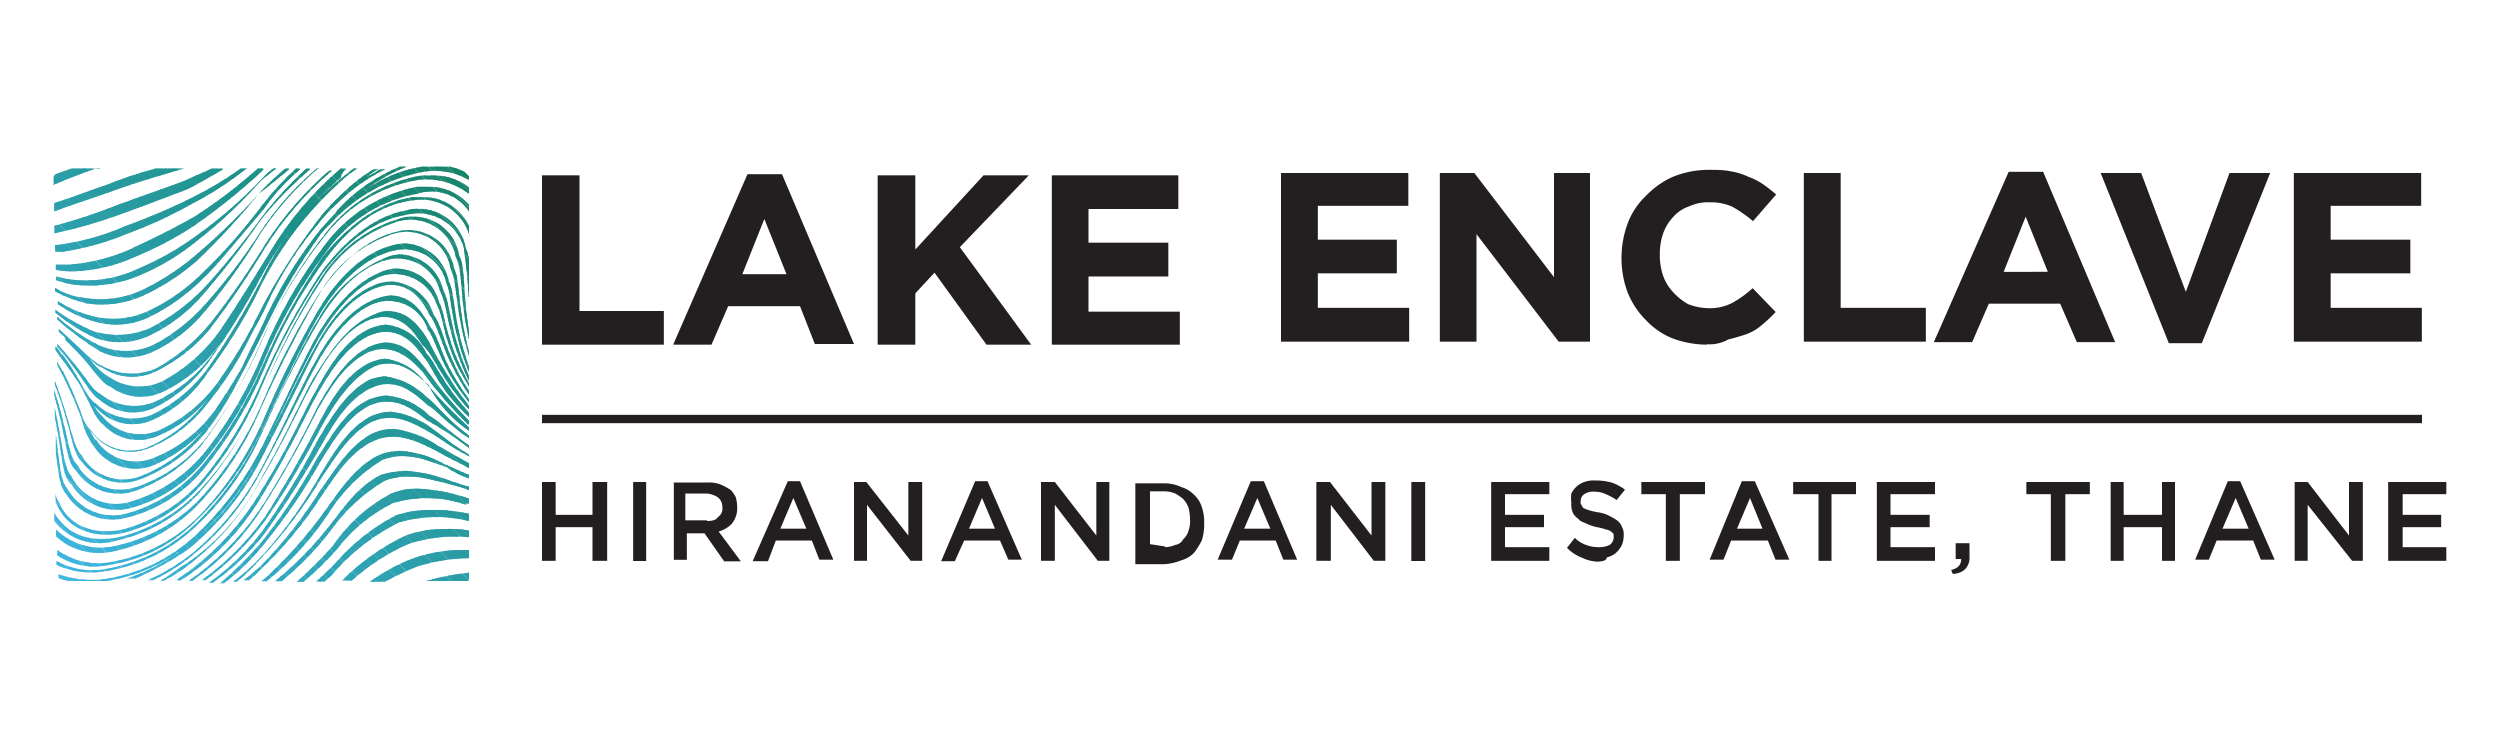 <svg id="Layer_1" data-name="Layer 1" xmlns="http://www.w3.org/2000/svg" xmlns:xlink="http://www.w3.org/1999/xlink" viewBox="0 0 150 45"><defs><style>.cls-1,.cls-151{fill:none;}.cls-2{clip-path:url(#clip-path);}.cls-3{fill:#42b8e3;}.cls-10,.cls-100,.cls-101,.cls-102,.cls-103,.cls-104,.cls-105,.cls-106,.cls-107,.cls-108,.cls-109,.cls-11,.cls-110,.cls-111,.cls-112,.cls-113,.cls-114,.cls-115,.cls-116,.cls-117,.cls-118,.cls-119,.cls-12,.cls-120,.cls-121,.cls-122,.cls-123,.cls-124,.cls-125,.cls-126,.cls-127,.cls-128,.cls-129,.cls-13,.cls-130,.cls-131,.cls-132,.cls-133,.cls-134,.cls-135,.cls-136,.cls-137,.cls-138,.cls-139,.cls-14,.cls-140,.cls-141,.cls-142,.cls-143,.cls-144,.cls-145,.cls-146,.cls-147,.cls-148,.cls-149,.cls-15,.cls-16,.cls-17,.cls-18,.cls-19,.cls-20,.cls-21,.cls-22,.cls-23,.cls-24,.cls-25,.cls-26,.cls-27,.cls-28,.cls-29,.cls-3,.cls-30,.cls-31,.cls-32,.cls-33,.cls-34,.cls-35,.cls-36,.cls-37,.cls-38,.cls-39,.cls-4,.cls-40,.cls-41,.cls-42,.cls-43,.cls-44,.cls-45,.cls-46,.cls-47,.cls-48,.cls-49,.cls-5,.cls-50,.cls-51,.cls-52,.cls-53,.cls-54,.cls-55,.cls-56,.cls-57,.cls-58,.cls-59,.cls-6,.cls-60,.cls-61,.cls-62,.cls-63,.cls-64,.cls-65,.cls-66,.cls-67,.cls-68,.cls-69,.cls-7,.cls-70,.cls-71,.cls-72,.cls-73,.cls-74,.cls-75,.cls-76,.cls-77,.cls-78,.cls-79,.cls-8,.cls-80,.cls-81,.cls-82,.cls-83,.cls-84,.cls-85,.cls-86,.cls-87,.cls-88,.cls-89,.cls-9,.cls-90,.cls-91,.cls-92,.cls-93,.cls-94,.cls-95,.cls-96,.cls-97,.cls-98,.cls-99{fill-rule:evenodd;}.cls-4{fill:#40b8e2;}.cls-5{fill:#41b7e1;}.cls-6{fill:#3fb7e1;}.cls-7{fill:#3eb6e0;}.cls-8{fill:#3db5df;}.cls-9{fill:#3db5de;}.cls-10{fill:#3cb5dd;}.cls-11{fill:#3bb3dd;}.cls-12{fill:#3bb4dc;}.cls-13{fill:#3cb4db;}.cls-14{fill:#3bb3da;}.cls-15{fill:#3bb3d9;}.cls-16{fill:#3bb2d7;}.cls-17{fill:#3cb2d6;}.cls-18{fill:#3ab1d6;}.cls-19{fill:#39b0d4;}.cls-20{fill:#39b1d3;}.cls-21{fill:#3ab0d3;}.cls-22{fill:#38b0d3;}.cls-23{fill:#37b0d3;}.cls-24{fill:#36b0d2;}.cls-25{fill:#37afd1;}.cls-26{fill:#38afd0;}.cls-27{fill:#35afd0;}.cls-28{fill:#37aecf;}.cls-29{fill:#38aece;}.cls-30{fill:#35aecd;}.cls-31{fill:#34adcd;}.cls-32{fill:#35adcb;}.cls-33{fill:#34acca;}.cls-34{fill:#35acc9;}.cls-35{fill:#36acc7;}.cls-36{fill:#34abc7;}.cls-37{fill:#35abc5;}.cls-38{fill:#34aac5;}.cls-39{fill:#32aac4;}.cls-40{fill:#33a9c3;}.cls-41{fill:#32a9c2;}.cls-42{fill:#32a9c1;}.cls-43{fill:#30a8c1;}.cls-44{fill:#31a8c0;}.cls-45{fill:#32a8bf;}.cls-46{fill:#2ea8bf;}.cls-47{fill:#30a7be;}.cls-48{fill:#31a7bd;}.cls-49{fill:#32a6bd;}.cls-50{fill:#2fa6bd;}.cls-51{fill:#30a6bb;}.cls-52{fill:#2fa5ba;}.cls-53{fill:#30a5b9;}.cls-54{fill:#2fa6b9;}.cls-55{fill:#30a5b8;}.cls-56{fill:#2ea4b8;}.cls-57{fill:#2fa4b7;}.cls-58{fill:#2fa5b6;}.cls-59{fill:#2ca4b6;}.cls-60{fill:#2ea3b5;}.cls-61{fill:#2fa3b4;}.cls-62{fill:#2da3b4;}.cls-63{fill:#2ea3b3;}.cls-64{fill:#2ea3b2;}.cls-65{fill:#2da1b2;}.cls-66{fill:#2aa2b1;}.cls-67{fill:#2ba2b0;}.cls-68{fill:#2da1ae;}.cls-69{fill:#2aa1ae;}.cls-70{fill:#2aa1ad;}.cls-71{fill:#2ca0ad;}.cls-72{fill:#2b9fab;}.cls-73{fill:#2c9faa;}.cls-74{fill:#2b9eaa;}.cls-75{fill:#2b9ea9;}.cls-76{fill:#2c9ea8;}.cls-77{fill:#2b9fa8;}.cls-78{fill:#2a9da7;}.cls-79{fill:#2b9da6;}.cls-80{fill:#2c9da5;}.cls-81{fill:#299da5;}.cls-82{fill:#2a9da4;}.cls-83{fill:#2a9ca4;}.cls-84{fill:#289ba2;}.cls-85{fill:#289ba1;}.cls-86{fill:#279aa1;}.cls-87{fill:#279aa0;}.cls-88{fill:#279b9f;}.cls-89{fill:#26999e;}.cls-90{fill:#27999d;}.cls-91{fill:#279a9c;}.cls-92{fill:#28989c;}.cls-93{fill:#25989b;}.cls-94{fill:#26989a;}.cls-95{fill:#249899;}.cls-96{fill:#249898;}.cls-97{fill:#229697;}.cls-98{fill:#239696;}.cls-99{fill:#219695;}.cls-100{fill:#229694;}.cls-101{fill:#219492;}.cls-102{fill:#209592;}.cls-103{fill:#1e9490;}.cls-104{fill:#1f9390;}.cls-105{fill:#1f938f;}.cls-106{fill:#1e928e;}.cls-107{fill:#1d938e;}.cls-108{fill:#1d928d;}.cls-109{fill:#1e928c;}.cls-110{fill:#1b928d;}.cls-111{fill:#1c918c;}.cls-112{fill:#1b918a;}.cls-113{fill:#1d918a;}.cls-114{fill:#1d9088;}.cls-115{fill:#1e9088;}.cls-116{fill:#1b9087;}.cls-117{fill:#1c8f86;}.cls-118{fill:#1c8f85;}.cls-119{fill:#1d8f86;}.cls-120{fill:#1e8e84;}.cls-121{fill:#1d8f83;}.cls-122{fill:#1c8d82;}.cls-123{fill:#1c8e81;}.cls-124{fill:#1d8e80;}.cls-125{fill:#1e8c80;}.cls-126{fill:#1b8d7f;}.cls-127{fill:#1a8d7e;}.cls-128{fill:#1c8c7e;}.cls-129{fill:#198c7c;}.cls-130{fill:#1a8b7c;}.cls-131{fill:#1b8a7a;}.cls-132{fill:#1b8a79;}.cls-133{fill:#198979;}.cls-134{fill:#198978;}.cls-135{fill:#1a8977;}.cls-136{fill:#1a8976;}.cls-137{fill:#1b8975;}.cls-138{fill:#188875;}.cls-139{fill:#198874;}.cls-140{fill:#1a8773;}.cls-141{fill:#188672;}.cls-142{fill:#178771;}.cls-143{fill:#198570;}.cls-144{fill:#198670;}.cls-145{fill:#19866f;}.cls-146{fill:#17856e;}.cls-147{fill:#18856d;}.cls-148{fill:#18846c;}.cls-149{fill:#16836b;}.cls-150{fill:#231f20;}.cls-151{stroke:#231f20;stroke-miterlimit:10;stroke-width:0.5px;}</style><clipPath id="clip-path"><path class="cls-1" d="M28.14,34.86v-.5a15,15,0,0,0-2.57.5Zm0-1.35V33H28a9.08,9.08,0,0,0-3.18.49h0A11.62,11.62,0,0,0,22.2,34.9h.9A17.87,17.87,0,0,1,25,34h0a10.67,10.67,0,0,1,3.17-.51Zm0-1.28v-.4a6.5,6.5,0,0,0-1.39-.09h0a6.65,6.65,0,0,0-2.42.4,13.53,13.53,0,0,0-3.8,2.69h.58a12.88,12.88,0,0,1,3.4-2.2h0A9.1,9.1,0,0,1,28.14,32.23Zm0-1v-.4a9.52,9.52,0,0,0-2.38-.23h0a6.26,6.26,0,0,0-2,.32,12.3,12.3,0,0,0-3.67,2.91h0c-.22.22-.64.64-1.12,1.06h.49a3.8,3.8,0,0,0,.78-.77h0a12.73,12.73,0,0,1,3.68-2.77h0a7.92,7.92,0,0,1,4.2-.09Zm0-1V29.9c-.18,0-.23-.09-.32-.09h0a10.89,10.89,0,0,0-2.77-.49h0a3.88,3.88,0,0,0-1.61.31A9.63,9.63,0,0,0,20,32.72h0a25.14,25.14,0,0,1-2.19,2.19h.4A19,19,0,0,0,20.18,33h0a9.55,9.55,0,0,1,3.4-2.82h0A7.14,7.14,0,0,1,28,30.3h0c-.1-.09,0-.09.18-.09Zm0-.8v-.23c-.41-.09-.64-.22-1-.3h0a9.17,9.17,0,0,0-2.77-.65h0a5.71,5.71,0,0,0-1.48.23c-1.52.71-2.57,2.42-3.21,3.18h0a20.11,20.11,0,0,1-3.18,3.21h.4a18.29,18.29,0,0,0,2.91-3h0a10.75,10.75,0,0,1,3.22-3h0c1.52-.64,3.09,0,4.11.22h0a8.17,8.17,0,0,1,1,.32Zm0-.71v-.23c-.64-.23-1.08-.5-1.48-.64h0A6.16,6.16,0,0,0,24,27.05h0a3.82,3.82,0,0,0-1.21.23c-1.53.71-2.58,2.42-3.18,3.22h0a26.71,26.71,0,0,1-3.8,4.29h0a.08.08,0,0,0-.09.08H16a18,18,0,0,0,3.71-4.07h0a9.86,9.86,0,0,1,3.18-3.18h0c1.48-.64,2.91.09,3.89.4h0a5.35,5.35,0,0,0,1.35.68Zm0-.68V27.8c-.9-.49-1.39-.81-1.89-1.07h0a6.06,6.06,0,0,0-2.68-1h0a3.34,3.34,0,0,0-1.12.23c-1.52.71-2.5,2.5-3.18,3.39h0A27.17,27.17,0,0,1,15.61,34h0c-.31.23-.65.59-1,.81h.32a4.41,4.41,0,0,0,.64-.58h0a23.63,23.63,0,0,0,3.78-4.57h0c.59-.81,1.53-2.51,3.09-3.22h0c1.48-.64,2.82.18,3.71.59h0c.59.35,1.08.58,2,1.06Zm0-.64v-.13C27,26.6,26.52,26.13,26,25.77h0a5,5,0,0,0-2.58-1.07h0a3.53,3.53,0,0,0-1.07.23c-1.52.71-2.51,2.57-3.08,3.48h0a27.1,27.1,0,0,1-3.49,4.88h0a12.47,12.47,0,0,1-1.79,1.61h.23a11.28,11.28,0,0,0,1.44-1.41h0a28.14,28.14,0,0,0,3.66-4.88h0c.59-.8,1.53-2.57,3-3.31h0c1.48-.64,2.69.22,3.58.71h0c.58.32,1.12.81,2.29,1.39Zm0-.49v-.18c-1.29-.9-1.8-1.48-2.38-1.79h0a4.24,4.24,0,0,0-2.57-1.21h0a3.58,3.58,0,0,0-1,.22c-1.53.65-2.51,2.58-3.18,3.58h0a34.28,34.28,0,0,1-3.4,5.1h0A23.54,23.54,0,0,1,13.21,35h.22a13.25,13.25,0,0,0,2.2-2.1h0a34.2,34.2,0,0,0,3.58-5.19h0c.58-.89,1.52-2.69,3-3.4h0c1.47-.64,2.68.31,3.39.89h0a21.71,21.71,0,0,1,2.58,1.71Zm0-.59v-.18c-1.48-1.12-1.93-1.88-2.51-2.28h0a4.44,4.44,0,0,0-2.5-1.28h0a3.42,3.42,0,0,0-.9.18c-1.52.71-2.58,2.68-3.17,3.66h0a44,44,0,0,1-3.33,5.46h0a14.75,14.75,0,0,1-3.18,3.08h.23a15.16,15.16,0,0,0,3-2.82h0a59.82,59.82,0,0,0,3.49-5.41h0c.58-1,1.52-2.81,3.08-3.49h0c1.48-.64,2.58.41,3.32,1.07h0c.54.28,1,1,2.57,2.06Zm0-.49v-.18A29.84,29.84,0,0,1,25.57,23h0a3.77,3.77,0,0,0-2.42-1.48h0a2.8,2.8,0,0,0-.81.18c-1.61.64-2.68,2.68-3.21,3.71h0c-1,1.92-2.06,3.78-3.22,5.59h0a16.56,16.56,0,0,1-3.8,3.81h.22a17.11,17.11,0,0,0,3.58-3.58h0a57.21,57.21,0,0,0,3.4-5.68h0c.58-1,1.61-2.82,3.17-3.58h0c1.53-.58,2.58.58,3.22,1.11h0a7.33,7.33,0,0,0,2.46,2.78Zm0-.4v-.18a27.23,27.23,0,0,1-2.57-3.09h0c-.49-.58-1.21-1.61-2.42-1.61h0a2.8,2.8,0,0,0-.81.18c-1.61.64-2.77,2.77-3.3,3.71h0a60.54,60.54,0,0,1-3.22,5.79h0a16.91,16.91,0,0,1-4.5,4.62h.21a15.17,15.17,0,0,0,4.2-4.36h0A63.63,63.63,0,0,0,19,24.68h0c.58-1,1.61-2.91,3.17-3.58h0c1.53-.58,2.58.58,3.18,1.21h0a27.37,27.37,0,0,0,2.74,3.18Zm0-.49v-.18c-1.71-1.88-1.93-2.91-2.57-3.58h0a3,3,0,0,0-2.42-1.7h0a2.87,2.87,0,0,0-.81.18c-1.7.64-2.82,2.77-3.39,3.8h0c-.65,1.07-1.53,3.22-3.22,5.9h0a16.84,16.84,0,0,1-4.5,5h0a4.24,4.24,0,0,0-.65.46h.23c.09,0,.09-.09.18-.09h0a15.44,15.44,0,0,0,4.74-5h0c1.7-2.78,2.68-5,3.31-6.09h0c.58-1,1.7-3,3.31-3.58h0c1.61-.58,2.57.65,3.09,1.39h0c.58.64.8,1.79,2.69,3.58Zm0-.41v-.18a21.51,21.51,0,0,1-2.42-3.89h0c-.41-.64-1.12-1.79-2.42-1.79h0a1.57,1.57,0,0,0-.8.18c-1.79.65-3,2.78-3.67,3.81h0c-.64,1.07-1.52,3.21-3.18,6.08h0a13.64,13.64,0,0,1-4.5,5.1h0c-.41.22-.9.65-1.53,1h.23a11.19,11.19,0,0,0,1.07-.65h0A15.52,15.52,0,0,0,15.53,29h0c1.7-2.82,2.69-5.18,3.31-6.17h0c.58-1.07,1.79-3.09,3.4-3.67h0c1.7-.58,2.57.72,3.09,1.52h0c.76.65.89,1.75,2.78,3.86Zm0-.4v-.18c-1.71-2.28-1.71-3.58-2.29-4.29h0c-.4-.72-1.07-1.93-2.41-1.93h0a2.8,2.8,0,0,0-.81.18c-1.79.58-3.18,2.77-3.71,3.8h0C18.28,22.76,17.31,25,15.74,28h0a16.89,16.89,0,0,1-4.3,5.28h0a12.56,12.56,0,0,1-2.57,1.53h.32a11.06,11.06,0,0,0,2-1.21h0a16.26,16.26,0,0,0,4.5-5.38h0c1.61-3,2.69-5.27,3.32-6.39h0c.58-1.07,1.87-3.09,3.57-3.67h0a2.49,2.49,0,0,1,3.09,1.61h0c.58.76.64,2.06,2.47,4.38Zm0-.49v-.18c-1.53-2.37-1.53-3.84-2.12-4.56h0a2.81,2.81,0,0,0-2.42-2h0a2.69,2.69,0,0,0-.8.09c-1.93.58-3.31,2.77-3.86,3.8h0c-.64,1.08-1.7,3.31-3.22,6.31h0a15.23,15.23,0,0,1-4.2,5.41h0a11.6,11.6,0,0,1-3.9,2.2h.5a18.75,18.75,0,0,0,3.22-1.79h0a17.05,17.05,0,0,0,4.39-5.51h0C17.34,24.29,18.41,22,19,20.9h0c.58-1.08,1.88-3.09,3.71-3.68h0c1.79-.57,2.69.9,3.09,1.71h0c.65.85.65,2.23,2.33,4.74Zm0-.5V23c-1.48-2.69-1.39-4.12-1.8-4.88h0a2.67,2.67,0,0,0-2.41-2h0a2,2,0,0,0-.72.08c-2,.59-3.49,2.78-4.11,3.81h0c-.64,1.07-1.7,3.4-3.22,6.49h0a19.63,19.63,0,0,1-4.11,5.59h0a10.21,10.21,0,0,1-5.69,2.68h0a6.21,6.21,0,0,1-2.57-.31h0v.22a1.88,1.88,0,0,0,.81.18h2.1a10.71,10.71,0,0,0,5.19-2.41h0a17.31,17.31,0,0,0,4.29-5.68h0c1.5-3.19,2.66-5.51,3.29-6.59h0c.64-1.08,2-3.08,3.86-3.67h0a2.69,2.69,0,0,1,3.17,1.79h0c.45.76.3,2.32,1.92,4.89Zm0-.39v-.18c-1.21-2.78-1.08-4.3-1.53-5.11h0a2.78,2.78,0,0,0-2.5-2.19h0a2.19,2.19,0,0,0-.72.09,8.17,8.17,0,0,0-4.29,3.8h0c-.72,1.08-1.79,3.41-3.31,6.49h0a19.05,19.05,0,0,1-4,5.73h0a10.4,10.4,0,0,1-5.5,2.77h0a4.37,4.37,0,0,1-2.9-.49h0v.23a4.85,4.85,0,0,0,2.81.4h0a10,10,0,0,0,5.41-2.58h0a16.8,16.8,0,0,0,4.12-5.79h0a73.44,73.44,0,0,1,3.41-6.67h0c.64-1.07,2.09-3.17,4.11-3.67h0a2.64,2.64,0,0,1,3.17,1.93h0c.5.9.32,2.42,1.71,5.33Zm0-.55V22c-1-2.78-.81-4.39-1.21-5.11h0a2.78,2.78,0,0,0-2.57-2.28h0a2.16,2.16,0,0,0-.72.09c-2.19.49-3.8,2.68-4.47,3.8h0a57.39,57.39,0,0,0-3.34,6.65h0A20.17,20.17,0,0,1,12,30.91h0a9.86,9.86,0,0,1-5.37,2.82h0A4.19,4.19,0,0,1,3.44,33h0v.32a4,4,0,0,0,3.08.58h0a9.3,9.3,0,0,0,5.28-2.69h0a18.83,18.83,0,0,0,4.08-5.79h0c1.52-3.21,2.68-5.59,3.39-6.71h0c.65-1.07,2.2-3.17,4.3-3.66h0A2.6,2.6,0,0,1,26.79,17h0c.35.76.18,2.41,1.34,5.32Zm0-.8v-.31c-.72-2.69-.5-4.21-.9-5h0a2.75,2.75,0,0,0-2.68-2.28h0a1.74,1.74,0,0,0-.72.09c-2.28.49-4,2.68-4.69,3.71h0a45.63,45.63,0,0,0-3.41,6.57h0A20.88,20.88,0,0,1,12,29.94h0a10,10,0,0,1-5.15,2.83h0a3.78,3.78,0,0,1-3.48-1h0v.42a3.83,3.83,0,0,0,3.39.9h0a9.88,9.88,0,0,0,5-2.69h0a19.24,19.24,0,0,0,3.93-6h0q1.57-3.48,3.49-6.8h0A7.89,7.89,0,0,1,23.69,14h0A2.69,2.69,0,0,1,27,15.92l0,.1h0c.49.94.26,2.58,1.16,5.41Zm0-1.07v-.49c-.41-2.38-.18-3.72-.59-4.51h0A2.76,2.76,0,0,0,24.78,13h0a1.72,1.72,0,0,0-.71.09,8.42,8.42,0,0,0-4.88,3.71h0a42.44,42.44,0,0,0-3.46,6.74h0a19.37,19.37,0,0,1-3.67,5.79h0a9.88,9.88,0,0,1-5,2.92h0c-2.28.41-3.31-.64-3.8-1.47h0v.49A3.42,3.42,0,0,0,7,32.43H7a9.47,9.47,0,0,0,4.88-2.78h0a21.22,21.22,0,0,0,3.8-6h0a41.49,41.49,0,0,1,3.59-6.8h0a8.38,8.38,0,0,1,4.69-3.59h0a2.78,2.78,0,0,1,3.36,2s0,.06,0,.08h0c.49.9.22,2.38.81,5Zm0-2.51V15.44c-.09-.18-.09-.4-.18-.49h0a2.86,2.86,0,0,0-2.91-2.42h0a1.71,1.71,0,0,0-.64.09c-2.41.4-4.29,2.57-5.1,3.67h0a42.7,42.7,0,0,0-3.58,6.58h0a23.56,23.56,0,0,1-3.58,5.9h0a9.61,9.61,0,0,1-4.78,3h0C5,32.26,3.87,31,3.56,30.16h0a.86.86,0,0,1-.22-.65h0v.65c.09.09.09.22.17.31h0C3.92,31.27,5,32.4,7.32,32h0A9.36,9.36,0,0,0,12,29.17h0a21.88,21.88,0,0,0,3.71-6h0a39.49,39.49,0,0,1,3.67-6.8h0c.81-1.07,2.5-3.08,5-3.48h0a2.84,2.84,0,0,1,3.46,2c0,.06,0,.11,0,.16h0a21.64,21.64,0,0,1,.27,2.77Zm0-3.71v-.55a3,3,0,0,0-2.76-1.73h-.64c-2.58.4-4.51,2.51-5.38,3.58h0A42.13,42.13,0,0,0,15.73,22h0a25.07,25.07,0,0,1-3.49,5.79h0a9.16,9.16,0,0,1-4.55,3h0A3.15,3.15,0,0,1,4,29.26H4c-.41-.49-.41-1.47-.65-3.18h0v1.08c.18,1.28.22,2,.58,2.42h0a3.28,3.28,0,0,0,3.71,1.47h0a8.71,8.71,0,0,0,4.51-2.82h0a25.06,25.06,0,0,0,3.66-6h0a30.28,30.28,0,0,1,3.81-6.8h0c.8-1.08,2.57-3.09,5.1-3.4h0a3,3,0,0,1,3.45,2.1Zm0-1.48v-.35a3.16,3.16,0,0,0-2.51-1.07H25a9.07,9.07,0,0,0-5.51,3.49h0a29.37,29.37,0,0,0-3.75,6.58h0a24.35,24.35,0,0,1-3.4,5.79h0a9.12,9.12,0,0,1-4.39,3h0a3,3,0,0,1-3.66-1.47h0c-.5-.59-.5-1.79-1-4.12h0V25c.49,2.41.4,3.57,1,4.06h0a3.19,3.19,0,0,0,3.66,1.39h0a8.61,8.61,0,0,0,4.3-2.81h0a23.8,23.8,0,0,0,3.58-6h0a30.06,30.06,0,0,1,3.86-6.71h0a8.49,8.49,0,0,1,5.37-3.31h0a2.72,2.72,0,0,1,3.09,1.07Zm0-1.07v-.32a3.47,3.47,0,0,0-2.29-.71h-.58a9.3,9.3,0,0,0-5.68,3.4h0a27.83,27.83,0,0,0-3.86,6.49h0a29.39,29.39,0,0,1-3.31,5.79h0a9,9,0,0,1-4.2,3h0A3,3,0,0,1,4.63,27.9h0c-.58-.59-.49-1.8-1.38-4.51h0v.32c.8,2.77.71,4,1.29,4.5h0A3.08,3.08,0,0,0,8,29.49H8a9.2,9.2,0,0,0,4.12-2.82h0a30.57,30.57,0,0,0,3.48-6h0a28.12,28.12,0,0,1,4-6.66h0a8.91,8.91,0,0,1,5.51-3.22h0a4.2,4.2,0,0,1,3,.82Zm0-.81v-.31A4.05,4.05,0,0,0,27,10H25.31a7.92,7.92,0,0,0-3.48,1.47h0A10.25,10.25,0,0,1,24.4,10H24a10.32,10.32,0,0,0-3.72,2.57h0c-.21.32-.64.72-1.06,1.21h0a26.28,26.28,0,0,0-3.5,5.79h0c-.49,1-.89,1.79-1.21,2.5h0c-.64,1.12-1.2,1.93-1.52,2.42h0a8.34,8.34,0,0,1-3.8,3h0a2.81,2.81,0,0,1-3.4-1.07h0c-.18-.09-.23-.32-.4-.58h0l.17.17h0a2.88,2.88,0,0,0,3.32.9h0a8.34,8.34,0,0,0,3.66-2.82h0a20.38,20.38,0,0,0,2.55-4.06h0a24,24,0,0,0,1.21-2.37h0A21.42,21.42,0,0,1,19,13.54h0a9.83,9.83,0,0,1,1.28-1.38h0a10.48,10.48,0,0,1,2.83-2h-.32a3.32,3.32,0,0,1-.71.4h0a2,2,0,0,1,.64-.4h-.31a9.6,9.6,0,0,0-1.79,1.38h0a12.62,12.62,0,0,0-1.79,2h0a37.72,37.72,0,0,0-3,4.7h0c-.23.5-.49.9-.65,1.29h0a30.47,30.47,0,0,1-2.1,3.4h0a8.91,8.91,0,0,1-3.58,2.91h0A2.92,2.92,0,0,1,6.15,25h0a2.45,2.45,0,0,1-.5-.65h0l.23.23h0a2.92,2.92,0,0,0,3.22.64h0a7.73,7.73,0,0,0,3.3-2.77h0A31.27,31.27,0,0,0,15.72,17h0a21,21,0,0,1,4.6-6h0a6.35,6.35,0,0,1,1.12-.89h-.22c-.4.3-.72.57-1,.8h0a17.2,17.2,0,0,0-4.5,5.79h0a44.76,44.76,0,0,1-3.22,5.36h0a8.85,8.85,0,0,1-3.39,2.83h0a3.12,3.12,0,0,1-3.32-.64h0c-.4-.23-.58-.65-1.07-1.48h0a14.16,14.16,0,0,0-1-1.52h0v.09a2.27,2.27,0,0,0-.39-.58h0V21c.64.89,1.11,1.52,1.47,2.1h0c.71,1.28.89,2,1.39,2.37h0a2.87,2.87,0,0,0,3.21.71h0a7.64,7.64,0,0,0,3.32-2.57h0c-.09.09-.18.18-.18.23h0a8.8,8.8,0,0,1-3.67,3h0a2.89,2.89,0,0,1-3.4-1h0a2.14,2.14,0,0,1-.58-1h0a24.51,24.51,0,0,0-1.12-2.58h0v.18c.09.09.09.18.18.32H4c-.18-.32-.32-.65-.58-1.08h0v.18a27.46,27.46,0,0,1,1.47,3.22h0a4.32,4.32,0,0,0,.81,1.79h0A3,3,0,0,0,9,28H9a9,9,0,0,0,3.22-2.19h0a9.22,9.22,0,0,1-3.81,2.77h0A2.84,2.84,0,0,1,4.9,27.32h0c-.58-.58-.58-1.79-1.61-4.47h0v.22c1.08,2.82,1,4.07,1.61,4.61h0A3,3,0,0,0,8.31,28.8h0a9.62,9.62,0,0,0,4-2.82h0a19.82,19.82,0,0,0,2-3.18h0c.49-.89,1.11-2.1,1.79-3.49h0a34,34,0,0,1,3.09-5.19h0a3.5,3.5,0,0,1,.58-.64h0a10,10,0,0,1,5.68-3.18h0a4.09,4.09,0,0,1,2.69.5Zm-7.39-.64h-.31a20.21,20.21,0,0,0-4.29,5.1h0c-1.71,2.77-2.69,4.29-3.22,5h0a10.32,10.32,0,0,1-3.22,2.69h0a3.22,3.22,0,0,1-3.21-.31h0a3.33,3.33,0,0,1-1.12-1.08h0a2.32,2.32,0,0,0,.81.58h0a3.2,3.2,0,0,0,3.18.18h0a9.8,9.8,0,0,0,3.14-2.43h0a51.86,51.86,0,0,0,3.41-5h0a20.35,20.35,0,0,1,4-4.6h-.18a21.19,21.19,0,0,0-3.8,4.38h0a47.9,47.9,0,0,1-3.32,4.78h0a11.51,11.51,0,0,1-3.21,2.69h0a3.65,3.65,0,0,1-3.31-.15h0c-.59-.23-1-.81-2.57-2.2h0v.18c.18.18.31.22.4.4h0v.09c1.79,1.7,2,2.51,2.68,2.78h0a3.07,3.07,0,0,0,3.18.31h0A8.93,8.93,0,0,0,13,20.9h0c.11-.13.22-.27.32-.41h0c-.23.41-.5.65-.65.9h0A9,9,0,0,1,9.3,24.11h0A3.27,3.27,0,0,1,6,23.63H6c-.64-.32-.8-1.12-2.57-3h0v.18C5.2,22.82,5.34,23.63,6,24H6a3.05,3.05,0,0,0,3.22.49h0a8.8,8.8,0,0,0,3.22-2.68h0a45.38,45.38,0,0,0,3.31-5.37h0a21.18,21.18,0,0,1,4.7-5.79h0a.7.7,0,0,1,.31-.49Zm-1.6,0H19a18,18,0,0,0-3.22,3.58h0a36,36,0,0,1-3.4,4.5h0a10.91,10.91,0,0,1-3.18,2.51h0a4,4,0,0,1-3.31,0h0A11.52,11.52,0,0,1,3.43,19h0v.17A19,19,0,0,0,6,21.08H6a3.71,3.71,0,0,0,3.22,0h0a9,9,0,0,0,3.08-2.41h0a37.23,37.23,0,0,0,3.4-4.78h0a19.62,19.62,0,0,1,3.41-3.81Zm-.59,0h-.18A23.41,23.41,0,0,0,15.73,13h0a48.88,48.88,0,0,1-3.49,4.29h0A12.44,12.44,0,0,1,9,19.69H9a4.89,4.89,0,0,1-3.41.18h0a11.07,11.07,0,0,1-2.27-1.29h0v.18a10.5,10.5,0,0,0,2.41,1.52h0a4.28,4.28,0,0,0,3.31-.18h0a9.82,9.82,0,0,0,3.09-2.37h0a51.67,51.67,0,0,0,3.49-4.5h0a22,22,0,0,1,3-3.08Zm-.58,0h-.22a17.34,17.34,0,0,0-2,2.17h0a32.7,32.7,0,0,1-3.58,4.07h0a11.51,11.51,0,0,1-3.21,2.28h0a5,5,0,0,1-3.5.32h0a6.74,6.74,0,0,1-2-.88h0v.17A6.65,6.65,0,0,0,5.72,19.3h0A4.52,4.52,0,0,0,9,19H9a12,12,0,0,0,3.18-2.29h0c.64-.58,1.7-1.87,3.67-4.2h0A11.63,11.63,0,0,1,18,10.17Zm-.64,0h-.22a17.62,17.62,0,0,0-1.39,1.29h0A38.21,38.21,0,0,1,12,15.09h0a15.33,15.33,0,0,1-3.37,2.27h0a6,6,0,0,1-3.66.5H5a3.8,3.8,0,0,1-1.7-.59h0v.22a8.31,8.31,0,0,0,1.93.72h0a6,6,0,0,0,3.39-.49h0a13.42,13.42,0,0,0,3.22-2.1h0a43.83,43.83,0,0,0,3.69-4h0c.64-.48,1.25-1,1.83-1.47Zm-.72,0H16.4a4,4,0,0,0-.65.58h0a27,27,0,0,1-3.89,3.4h0a17.29,17.29,0,0,1-3.49,2h0a7.31,7.31,0,0,1-3.71.72h0a5.14,5.14,0,0,1-1.29-.23h0v.23a5,5,0,0,0,1.52.31h0a7.6,7.6,0,0,0,3.58-.64h0a13.85,13.85,0,0,0,3.31-2h0a28.05,28.05,0,0,0,3.89-3.66h0c.27-.19.59-.5.94-.72Zm-.85,0h-.3A29.87,29.87,0,0,1,11.67,13h0c-.71.4-2,1.11-3.71,1.88H8a11.2,11.2,0,0,1-3.89,1H3.35v.31a4.93,4.93,0,0,0,1.08.09h0a9.58,9.58,0,0,0,3.71-.89h0a20.61,20.61,0,0,0,3.48-1.83h0a38.3,38.3,0,0,0,4.11-3.3h0c0-.08,0-.08.09-.08Zm-.94,0h-.39a20.66,20.66,0,0,1-3,1.79h0c-.8.4-2.09,1-4,1.7h0A14.33,14.33,0,0,1,3.4,14.7H3.31v.4H3.8A16.52,16.52,0,0,0,7.69,14h0a25.41,25.41,0,0,0,3.71-1.71h0a19.93,19.93,0,0,0,3.45-2.23Zm-1.47,0h-.65c-.64.31-1.25.53-1.56.71h0c-.81.32-2.29.81-4.21,1.52h0a31.51,31.51,0,0,1-3.67,1.21h0V14A29.7,29.7,0,0,0,7.11,12.9h0c1.79-.64,3.22-1.21,4.07-1.52h0c.49-.22,1.2-.65,2.19-1.21Zm-2.33,0H9.35a24.44,24.44,0,0,0-3,1h0c-1.21.4-2.19.81-3.09,1.07h0v.5c.81-.32,1.88-.65,3.22-1.12h0c1.93-.72,3.49-1.12,4.3-1.38h0a.59.59,0,0,1,.27-.05Zm-5,0H4.29c-.4.17-.72.22-1.07.4h0v.58c.84-.37,1.7-.69,2.57-1H6Z"/></clipPath></defs><g class="cls-2"><polyline class="cls-3" points="-8.78 22.64 -8.78 22.55 15.79 47.11 15.79 47.2"/></g><g class="cls-2"><polyline class="cls-3" points="-8.78 22.64 -8.69 22.46 15.88 47.02 15.79 47.2"/></g><g class="cls-2"><polyline class="cls-4" points="-8.69 22.55 -8.51 22.37 15.97 46.89 15.88 47.02"/></g><g class="cls-2"><polyline class="cls-5" points="-8.6 22.37 -8.42 22.33 16.15 46.89 15.97 46.93"/></g><g class="cls-2"><polyline class="cls-6" points="-8.51 22.33 -8.37 22.24 16.19 46.72 16.06 46.89"/></g><g class="cls-2"><polyline class="cls-6" points="-8.42 22.24 -8.29 22.06 16.28 46.63 16.15 46.8"/></g><g class="cls-2"><polyline class="cls-7" points="-8.29 22.15 -8.2 21.97 16.37 46.53 16.28 46.72"/></g><g class="cls-2"><polyline class="cls-7" points="-8.2 22.06 -8.11 21.93 16.46 46.49 16.37 46.63"/></g><g class="cls-2"><polyline class="cls-8" points="-8.11 21.93 -7.93 21.84 16.64 46.31 16.46 46.49"/></g><g class="cls-2"><polyline class="cls-8" points="-8.02 21.84 -7.88 21.66 16.68 46.31 16.55 46.4"/></g><g class="cls-2"><polyline class="cls-9" points="-7.93 21.75 -7.79 21.57 16.77 46.13 16.64 46.31"/></g><g class="cls-2"><polyline class="cls-9" points="-7.79 21.66 -7.7 21.48 16.86 46.04 16.77 46.22"/></g><g class="cls-2"><polyline class="cls-10" points="-7.7 21.57 -7.61 21.43 16.95 45.99 16.86 46.13"/></g><g class="cls-2"><polyline class="cls-11" points="-7.61 21.48 -7.52 21.34 17.04 45.9 16.95 45.99"/></g><g class="cls-2"><polyline class="cls-12" points="-7.52 21.34 -7.39 21.16 17.18 45.73 17.04 45.9"/></g><g class="cls-2"><polyline class="cls-12" points="-7.48 21.25 -7.3 21.16 17.26 45.64 17.09 45.81"/></g><g class="cls-2"><polyline class="cls-13" points="-7.39 21.16 -7.21 21.03 17.35 45.59 17.18 45.73"/></g><g class="cls-2"><polyline class="cls-13" points="-7.21 21.07 -7.12 20.94 17.44 45.51 17.35 45.64"/></g><g class="cls-2"><polyline class="cls-14" points="-7.12 21.03 -7.08 20.85 17.48 45.41 17.44 45.59"/></g><g class="cls-2"><polyline class="cls-14" points="-7.08 20.85 -6.9 20.76 17.57 45.23 17.48 45.41"/></g><g class="cls-2"><polyline class="cls-14" points="-6.99 20.76 -6.81 20.67 17.76 45.23 17.57 45.33"/></g><g class="cls-2"><polyline class="cls-15" points="-6.9 20.67 -6.72 20.63 17.85 45.1 17.66 45.23"/></g><g class="cls-2"><polyline class="cls-15" points="-6.72 20.63 -6.63 20.45 17.94 45.01 17.85 45.19"/></g><g class="cls-2"><polyline class="cls-16" points="-6.63 20.54 -6.58 20.36 17.98 44.92 17.94 45.1"/></g><g class="cls-2"><polyline class="cls-16" points="-6.58 20.45 -6.49 20.27 18.07 44.83 17.98 44.92"/></g><g class="cls-2"><polyline class="cls-17" points="-6.49 20.27 -6.32 20.18 18.24 44.7 18.07 44.83"/></g><g class="cls-2"><polyline class="cls-17" points="-6.41 20.18 -6.23 20.04 18.33 44.7 18.16 44.75"/></g><g class="cls-2"><polyline class="cls-18" points="-6.32 20.13 -6.18 19.96 18.38 44.52 18.24 44.7"/></g><g class="cls-2"><polyline class="cls-18" points="-6.18 20.04 -6.09 19.87 18.47 44.43 18.38 44.61"/></g><g class="cls-2"><polyline class="cls-19" points="-6.09 19.96 -6 19.78 18.56 44.34 18.47 44.52"/></g><g class="cls-2"><polyline class="cls-19" points="-6 19.78 -5.82 19.73 18.65 44.3 18.56 44.34"/></g><g class="cls-2"><polyline class="cls-20" points="-5.91 19.73 -5.78 19.64 18.79 44.12 18.65 44.3"/></g><g class="cls-2"><polyline class="cls-21" points="-5.82 19.64 -5.69 19.55 18.88 44.03 18.74 44.21"/></g><g class="cls-2"><polyline class="cls-22" points="-5.69 19.55 -5.6 19.37 18.96 43.94 18.88 44.12"/></g><g class="cls-2"><polyline class="cls-23" points="-5.6 19.46 -5.51 19.33 19.05 43.89 18.96 44.03"/></g><g class="cls-2"><polyline class="cls-24" points="-5.51 19.37 -5.42 19.24 19.14 43.8 19.05 43.89"/></g><g class="cls-2"><polyline class="cls-24" points="-5.42 19.24 -5.29 19.15 19.28 43.72 19.14 43.8"/></g><g class="cls-2"><polyline class="cls-25" points="-5.33 19.15 -5.2 19.07 19.36 43.63 19.23 43.72"/></g><g class="cls-2"><polyline class="cls-25" points="-5.29 19.07 -5.11 18.89 19.45 43.45 19.28 43.63"/></g><g class="cls-2"><polyline class="cls-26" points="-5.11 18.98 -5.02 18.84 19.54 43.4 19.45 43.54"/></g><g class="cls-2"><polyline class="cls-27" points="-5.02 18.89 -4.93 18.75 19.63 43.31 19.54 43.45"/></g><g class="cls-2"><polyline class="cls-27" points="-4.93 18.75 -4.79 18.66 19.68 43.22 19.63 43.31"/></g><g class="cls-2"><polyline class="cls-28" points="-4.88 18.66 -4.7 18.57 19.86 43.04 19.68 43.22"/></g><g class="cls-2"><polyline class="cls-28" points="-4.79 18.57 -4.61 18.43 19.95 43 19.77 43.13"/></g><g class="cls-2"><polyline class="cls-29" points="-4.61 18.48 -4.52 18.34 20.04 42.91 19.86 43.04"/></g><g class="cls-2"><polyline class="cls-29" points="-4.52 18.43 -4.48 18.25 20.08 42.82 20.04 43"/></g><g class="cls-2"><polyline class="cls-30" points="-4.48 18.34 -4.39 18.16 20.17 42.73 20.08 42.82"/></g><g class="cls-2"><polyline class="cls-31" points="-4.39 18.16 -4.21 18.08 20.35 42.64 20.17 42.73"/></g><g class="cls-2"><polyline class="cls-32" points="-4.3 18.08 -4.12 18.04 20.44 42.51 20.26 42.64"/></g><g class="cls-2"><polyline class="cls-32" points="-4.21 18.04 -4.03 17.86 20.53 42.42 20.35 42.6"/></g><g class="cls-2"><polyline class="cls-32" points="-4.03 17.95 -3.99 17.77 20.57 42.33 20.53 42.51"/></g><g class="cls-2"><polyline class="cls-32" points="-3.99 17.86 -3.9 17.68 20.66 42.24 20.57 42.42"/></g><g class="cls-2"><polyline class="cls-33" points="-3.9 17.68 -3.72 17.59 20.75 42.15 20.66 42.24"/></g><g class="cls-2"><polyline class="cls-33" points="-3.81 17.59 -3.63 17.54 20.93 42.1 20.75 42.15"/></g><g class="cls-2"><polyline class="cls-34" points="-3.72 17.54 -3.58 17.45 20.98 41.92 20.84 42.1"/></g><g class="cls-2"><polyline class="cls-34" points="-3.63 17.45 -3.49 17.27 21.07 41.83 20.93 42.01"/></g><g class="cls-2"><polyline class="cls-35" points="-3.49 17.36 -3.41 17.18 21.16 41.75 21.07 41.92"/></g><g class="cls-2"><polyline class="cls-36" points="-3.41 17.27 -3.32 17.14 21.25 41.7 21.16 41.75"/></g><g class="cls-2"><polyline class="cls-36" points="-3.32 17.14 -3.19 17.05 21.38 41.61 21.25 41.7"/></g><g class="cls-2"><polyline class="cls-36" points="-3.23 17.05 -3.1 16.96 21.47 41.52 21.33 41.61"/></g><g class="cls-2"><polyline class="cls-36" points="-3.19 16.96 -3 16.78 21.56 41.34 21.38 41.52"/></g><g class="cls-2"><polyline class="cls-37" points="-3 16.87 -2.91 16.74 21.65 41.3 21.47 41.43"/></g><g class="cls-2"><polyline class="cls-38" points="-2.91 16.78 -2.82 16.65 21.74 41.21 21.65 41.34"/></g><g class="cls-2"><polyline class="cls-38" points="-2.82 16.65 -2.69 16.56 21.83 41.12 21.74 41.21"/></g><g class="cls-2"><polyline class="cls-38" points="-2.78 16.56 -2.6 16.47 21.96 41.03 21.83 41.12"/></g><g class="cls-2"><polyline class="cls-39" points="-2.69 16.47 -2.52 16.38 22.05 40.85 21.87 41.03"/></g><g class="cls-2"><polyline class="cls-39" points="-2.52 16.38 -2.43 16.24 22.14 40.81 21.96 40.94"/></g><g class="cls-2"><polyline class="cls-40" points="-2.43 16.29 -2.34 16.15 22.23 40.72 22.14 40.85"/></g><g class="cls-2"><polyline class="cls-40" points="-2.34 16.24 -2.29 16.07 22.27 40.63 22.14 40.72"/></g><g class="cls-2"><polyline class="cls-41" points="-2.29 16.07 -2.11 15.98 22.45 40.54 22.27 40.63"/></g><g class="cls-2"><polyline class="cls-41" points="-2.2 15.98 -2.02 15.89 22.54 40.45 22.36 40.54"/></g><g class="cls-2"><polyline class="cls-42" points="-2.11 15.89 -1.93 15.75 22.63 40.31 22.45 40.45"/></g><g class="cls-2"><polyline class="cls-43" points="-2.02 15.84 -1.89 15.66 22.68 40.22 22.54 40.4"/></g><g class="cls-2"><polyline class="cls-44" points="-1.93 15.75 -1.79 15.57 22.77 40.13 22.68 40.31"/></g><g class="cls-2"><polyline class="cls-44" points="-1.79 15.57 -1.61 15.48 22.86 40.04 22.77 40.13"/></g><g class="cls-2"><polyline class="cls-45" points="-1.71 15.48 -1.52 15.44 23.04 40 22.86 40.04"/></g><g class="cls-2"><polyline class="cls-46" points="-1.61 15.44 -1.49 15.35 23.13 39.82 22.95 40"/></g><g class="cls-2"><polyline class="cls-47" points="-1.52 15.35 -1.4 15.17 23.17 39.73 23.04 39.91"/></g><g class="cls-2"><polyline class="cls-47" points="-1.4 15.26 -1.31 15.08 23.26 39.65 23.13 39.82"/></g><g class="cls-2"><polyline class="cls-47" points="-1.31 15.17 -1.22 14.99 23.35 39.6 23.26 39.65"/></g><g class="cls-2"><polyline class="cls-48" points="-1.22 15.08 -1.04 14.95 23.53 39.51 23.35 39.6"/></g><g class="cls-2"><polyline class="cls-49" points="-1.13 14.95 -0.99 14.86 23.57 39.42 23.44 39.51"/></g><g class="cls-2"><polyline class="cls-50" points="-1.04 14.86 -0.9 14.68 23.66 39.24 23.53 39.42"/></g><g class="cls-2"><polyline class="cls-50" points="-0.9 14.77 -0.81 14.59 23.75 39.15 23.57 39.33"/></g><g class="cls-2"><polyline class="cls-51" points="-0.81 14.68 -0.72 14.54 23.84 39.1 23.75 39.24"/></g><g class="cls-2"><polyline class="cls-51" points="-0.72 14.59 -0.59 14.45 23.93 39.01 23.75 39.1"/></g><g class="cls-2"><polyline class="cls-52" points="-0.63 14.45 -0.5 14.36 24.07 38.92 23.93 39.01"/></g><g class="cls-2"><polyline class="cls-52" points="-0.59 14.36 -0.41 14.27 24.15 38.75 23.98 38.92"/></g><g class="cls-2"><polyline class="cls-53" points="-0.5 14.27 -0.32 14.14 24.24 38.7 24.07 38.83"/></g><g class="cls-2"><polyline class="cls-54" points="-0.41 14.18 -0.23 14.05 24.33 38.62 24.15 38.75"/></g><g class="cls-2"><polyline class="cls-55" points="-0.23 14.14 -0.19 13.96 24.38 38.52 24.33 38.62"/></g><g class="cls-2"><polyline class="cls-56" points="-0.19 13.96 -0.01 13.87 24.55 38.44 24.38 38.52"/></g><g class="cls-2"><polyline class="cls-57" points="-0.1 13.87 0.08 13.78 24.65 38.34 24.46 38.44"/></g><g class="cls-2"><polyline class="cls-57" points="-0.01 13.78 0.17 13.65 24.74 38.21 24.55 38.34"/></g><g class="cls-2"><polyline class="cls-58" points="0.08 13.74 0.26 13.56 24.83 38.12 24.65 38.3"/></g><g class="cls-2"><polyline class="cls-59" points="0.26 13.65 0.31 13.47 24.87 38.03 24.74 38.21"/></g><g class="cls-2"><polyline class="cls-60" points="0.31 13.47 0.48 13.38 24.96 37.94 24.87 38.03"/></g><g class="cls-2"><polyline class="cls-60" points="0.4 13.47 0.57 13.29 25.14 37.85 24.96 37.94"/></g><g class="cls-2"><polyline class="cls-61" points="0.48 13.29 0.66 13.24 25.22 37.72 25.05 37.85"/></g><g class="cls-2"><polyline class="cls-61" points="0.57 13.24 0.71 13.07 25.27 37.63 25.14 37.81"/></g><g class="cls-2"><polyline class="cls-61" points="0.66 13.16 0.8 12.98 25.36 37.54 25.22 37.72"/></g><g class="cls-2"><polyline class="cls-62" points="0.8 13.07 0.89 12.89 25.45 37.45 25.36 37.63"/></g><g class="cls-2"><polyline class="cls-62" points="0.89 12.98 1.07 12.84 25.63 37.41 25.45 37.54"/></g><g class="cls-2"><polyline class="cls-63" points="0.98 12.84 1.11 12.75 25.68 37.32 25.54 37.41"/></g><g class="cls-2"><polyline class="cls-63" points="1.07 12.75 1.2 12.57 25.77 37.14 25.63 37.32"/></g><g class="cls-2"><polyline class="cls-64" points="1.11 12.66 1.29 12.48 25.86 37.05 25.68 37.23"/></g><g class="cls-2"><polyline class="cls-65" points="1.2 12.57 1.38 12.44 25.95 37 25.77 37.14"/></g><g class="cls-2"><polyline class="cls-66" points="1.38 12.48 1.56 12.35 26.04 36.92 25.86 37"/></g><g class="cls-2"><polyline class="cls-66" points="1.47 12.35 1.6 12.26 26.17 36.83 26.04 36.92"/></g><g class="cls-2"><polyline class="cls-67" points="1.56 12.26 1.69 12.18 26.25 36.65 26.13 36.83"/></g><g class="cls-2"><polyline class="cls-67" points="1.6 12.18 1.78 11.99 26.34 36.56 26.17 36.74"/></g><g class="cls-2"><polyline class="cls-68" points="1.69 12.09 1.87 11.95 26.43 36.51 26.25 36.65"/></g><g class="cls-2"><polyline class="cls-68" points="1.87 11.99 1.96 11.86 26.52 36.42 26.34 36.56"/></g><g class="cls-2"><polyline class="cls-69" points="1.96 11.86 2.1 11.77 26.66 36.33 26.52 36.42"/></g><g class="cls-2"><polyline class="cls-69" points="2.01 11.77 2.19 11.68 26.75 36.24 26.57 36.33"/></g><g class="cls-2"><polyline class="cls-70" points="2.1 11.68 2.28 11.54 26.84 36.11 26.66 36.24"/></g><g class="cls-2"><polyline class="cls-71" points="2.19 11.59 2.37 11.45 26.93 36.02 26.75 36.15"/></g><g class="cls-2"><polyline class="cls-72" points="2.28 11.54 2.41 11.36 26.97 35.93 26.84 36.11"/></g><g class="cls-2"><polyline class="cls-72" points="2.41 11.45 2.59 11.27 27.06 35.84 26.97 36.02"/></g><g class="cls-2"><polyline class="cls-72" points="2.5 11.36 2.68 11.19 27.24 35.75 27.06 35.93"/></g><g class="cls-2"><polyline class="cls-73" points="2.59 11.19 2.77 11.14 27.33 35.62 27.15 35.75"/></g><g class="cls-2"><polyline class="cls-74" points="2.68 11.14 2.86 10.96 27.42 35.53 27.24 35.71"/></g><g class="cls-2"><polyline class="cls-75" points="2.77 11.05 2.9 10.88 27.46 35.44 27.33 35.62"/></g><g class="cls-2"><polyline class="cls-75" points="2.86 10.96 2.99 10.79 27.55 35.35 27.42 35.53"/></g><g class="cls-2"><polyline class="cls-76" points="2.99 10.88 3.17 10.7 27.73 35.26 27.55 35.35"/></g><g class="cls-2"><polyline class="cls-77" points="3.08 10.7 3.26 10.65 27.82 35.21 27.64 35.35"/></g><g class="cls-2"><polyline class="cls-78" points="3.17 10.65 3.31 10.47 27.87 35.03 27.73 35.21"/></g><g class="cls-2"><polyline class="cls-78" points="3.26 10.56 3.4 10.38 27.96 34.94 27.82 35.12"/></g><g class="cls-2"><polyline class="cls-79" points="3.31 10.47 3.48 10.29 28.05 34.86 27.87 35.03"/></g><g class="cls-2"><polyline class="cls-79" points="3.48 10.38 3.66 10.25 28.13 34.81 27.96 34.94"/></g><g class="cls-2"><polyline class="cls-80" points="3.57 10.29 3.71 10.16 28.27 34.72 28.13 34.81"/></g><g class="cls-2"><polyline class="cls-81" points="3.66 10.16 3.79 10.07 28.36 34.54 28.22 34.72"/></g><g class="cls-2"><polyline class="cls-82" points="3.71 10.07 3.88 9.89 28.45 34.45 28.27 34.63"/></g><g class="cls-2"><polyline class="cls-82" points="3.79 9.98 3.98 9.85 28.54 34.41 28.36 34.54"/></g><g class="cls-2"><polyline class="cls-83" points="3.88 9.89 4.07 9.76 28.63 34.32 28.45 34.45"/></g><g class="cls-2"><polyline class="cls-84" points="4.07 9.85 4.2 9.67 28.72 34.23 28.63 34.41"/></g><g class="cls-2"><polyline class="cls-84" points="4.16 9.76 4.29 9.58 28.85 34.14 28.72 34.32"/></g><g class="cls-2"><polyline class="cls-84" points="4.2 9.58 4.38 9.39 28.94 33.96 28.76 34.14"/></g><g class="cls-2"><polyline class="cls-84" points="4.29 9.49 4.47 9.35 29.03 33.92 28.85 34.05"/></g><g class="cls-2"><polyline class="cls-85" points="4.38 9.39 4.55 9.26 29.12 33.83 28.94 33.96"/></g><g class="cls-2"><polyline class="cls-86" points="4.55 9.35 4.6 9.17 29.16 33.74 29.03 33.92"/></g><g class="cls-2"><polyline class="cls-87" points="4.6 9.26 4.78 9.09 29.34 33.65 29.16 33.74"/></g><g class="cls-2"><polyline class="cls-87" points="4.69 9.09 4.87 9 29.43 33.51 29.25 33.65"/></g><g class="cls-2"><polyline class="cls-88" points="4.78 9 4.96 8.86 29.52 33.42 29.34 33.56"/></g><g class="cls-2"><polyline class="cls-88" points="4.87 8.95 5 8.77 29.57 33.33 29.43 33.51"/></g><g class="cls-2"><polyline class="cls-89" points="4.96 8.86 5.09 8.68 29.66 33.24 29.52 33.42"/></g><g class="cls-2"><polyline class="cls-89" points="5.09 8.77 5.28 8.59 29.75 33.15 29.66 33.33"/></g><g class="cls-2"><polyline class="cls-90" points="5.18 8.68 5.37 8.55 29.93 33.11 29.75 33.15"/></g><g class="cls-2"><polyline class="cls-90" points="5.28 8.55 5.45 8.37 30.02 32.94 29.84 33.11"/></g><g class="cls-2"><polyline class="cls-91" points="5.37 8.46 5.49 8.28 30.06 32.84 29.93 33.02"/></g><g class="cls-2"><polyline class="cls-92" points="5.45 8.37 5.58 8.19 30.15 32.76 30.02 32.94"/></g><g class="cls-2"><polyline class="cls-93" points="5.58 8.28 5.67 8.1 30.24 32.66 30.06 32.84"/></g><g class="cls-2"><polyline class="cls-93" points="5.67 8.19 5.85 8.06 30.33 32.62 30.24 32.76"/></g><g class="cls-2"><polyline class="cls-94" points="5.76 8.1 5.9 7.97 30.46 32.44 30.33 32.62"/></g><g class="cls-2"><polyline class="cls-94" points="5.85 7.97 5.99 7.79 30.55 32.35 30.42 32.53"/></g><g class="cls-2"><polyline class="cls-95" points="5.9 7.88 6.08 7.7 30.64 32.26 30.46 32.44"/></g><g class="cls-2"><polyline class="cls-95" points="5.99 7.79 6.17 7.65 30.73 32.21 30.55 32.35"/></g><g class="cls-2"><polyline class="cls-95" points="6.17 7.7 6.26 7.56 30.87 32.12 30.73 32.26"/></g><g class="cls-2"><polyline class="cls-96" points="6.26 7.65 6.39 7.47 30.96 32.03 30.82 32.12"/></g><g class="cls-2"><polyline class="cls-96" points="6.3 7.47 6.48 7.3 31.05 31.86 30.87 32.03"/></g><g class="cls-2"><polyline class="cls-97" points="6.39 7.38 6.57 7.25 31.14 31.82 30.96 31.95"/></g><g class="cls-2"><polyline class="cls-97" points="6.48 7.3 6.66 7.16 31.22 31.73 31.05 31.86"/></g><g class="cls-2"><polyline class="cls-98" points="6.66 7.25 6.7 7.07 31.31 31.64 31.14 31.82"/></g><g class="cls-2"><polyline class="cls-98" points="6.7 7.16 6.88 6.98 31.36 31.55 31.31 31.73"/></g><g class="cls-2"><polyline class="cls-99" points="6.79 7.07 6.97 6.89 31.54 31.36 31.36 31.55"/></g><g class="cls-2"><polyline class="cls-99" points="6.88 6.89 7.06 6.76 31.63 31.32 31.45 31.45"/></g><g class="cls-2"><polyline class="cls-100" points="6.97 6.8 7.15 6.67 31.72 31.23 31.54 31.36"/></g><g class="cls-2"><polyline class="cls-100" points="7.06 6.76 7.2 6.58 31.76 31.14 31.63 31.32"/></g><g class="cls-2"><polyline class="cls-100" points="7.2 6.67 7.29 6.49 31.85 31.05 31.76 31.23"/></g><g class="cls-2"><polyline class="cls-100" points="7.29 6.58 7.46 6.4 31.94 30.97 31.85 31.14"/></g><g class="cls-2"><polyline class="cls-101" points="7.38 6.4 7.55 6.26 32.12 30.83 31.94 30.97"/></g><g class="cls-2"><polyline class="cls-101" points="7.46 6.35 7.6 6.18 32.16 30.74 32.03 30.91"/></g><g class="cls-2"><polyline class="cls-102" points="7.55 6.26 7.69 6.09 32.25 30.65 32.12 30.83"/></g><g class="cls-2"><polyline class="cls-102" points="7.69 6.18 7.87 6 32.34 30.56 32.16 30.74"/></g><g class="cls-2"><polyline class="cls-103" points="7.78 6.09 7.87 5.95 32.52 30.52 32.34 30.65"/></g><g class="cls-2"><polyline class="cls-104" points="7.87 6 8 5.86 32.56 30.34 32.43 30.52"/></g><g class="cls-2"><polyline class="cls-105" points="7.96 5.86 8.09 5.68 32.66 30.25 32.52 30.43"/></g><g class="cls-2"><polyline class="cls-105" points="8 5.77 8.18 5.59 32.74 30.16 32.56 30.34"/></g><g class="cls-2"><polyline class="cls-105" points="8.09 5.68 8.27 5.5 32.84 30.11 32.66 30.25"/></g><g class="cls-2"><polyline class="cls-106" points="8.27 5.59 8.36 5.46 32.92 30.02 32.84 30.16"/></g><g class="cls-2"><polyline class="cls-107" points="8.36 5.5 8.49 5.37 33.02 29.94 32.92 30.11"/></g><g class="cls-2"><polyline class="cls-108" points="8.45 5.37 8.58 5.2 33.06 29.76 33.02 29.94"/></g><g class="cls-2"><polyline class="cls-108" points="8.49 5.29 8.67 5.11 33.23 29.67 33.06 29.85"/></g><g class="cls-2"><polyline class="cls-109" points="8.58 5.2 8.76 5.06 33.32 29.62 33.14 29.76"/></g><g class="cls-2"><polyline class="cls-110" points="8.76 5.11 8.85 4.97 33.41 29.53 33.23 29.67"/></g><g class="cls-2"><polyline class="cls-111" points="8.85 5.06 8.9 4.88 33.46 29.44 33.41 29.62"/></g><g class="cls-2"><polyline class="cls-111" points="8.9 4.97 9.08 4.79 33.55 29.26 33.46 29.44"/></g><g class="cls-2"><polyline class="cls-112" points="8.99 4.79 9.17 4.7 33.73 29.22 33.55 29.35"/></g><g class="cls-2"><polyline class="cls-112" points="9.08 4.7 9.26 4.56 33.82 29.13 33.64 29.26"/></g><g class="cls-2"><polyline class="cls-113" points="9.17 4.65 9.3 4.47 33.86 29.04 33.73 29.22"/></g><g class="cls-2"><polyline class="cls-113" points="9.3 4.56 9.48 4.38 33.95 28.95 33.86 29.13"/></g><g class="cls-2"><polyline class="cls-114" points="9.39 4.47 9.48 4.3 34.13 28.86 33.95 29.04"/></g><g class="cls-2"><polyline class="cls-114" points="9.48 4.3 9.66 4.25 34.22 28.73 34.04 28.86"/></g><g class="cls-2"><polyline class="cls-115" points="9.57 4.25 9.75 4.08 34.31 28.64 34.13 28.82"/></g><g class="cls-2"><polyline class="cls-116" points="9.66 4.17 9.79 3.98 34.35 28.55 34.22 28.73"/></g><g class="cls-2"><polyline class="cls-117" points="9.79 4.08 9.88 3.9 34.44 28.46 34.31 28.64"/></g><g class="cls-2"><polyline class="cls-117" points="9.88 3.98 9.97 3.81 34.53 28.37 34.44 28.55"/></g><g class="cls-2"><polyline class="cls-117" points="9.97 3.9 10.15 3.76 34.62 28.23 34.53 28.37"/></g><g class="cls-2"><polyline class="cls-118" points="10.06 3.76 10.2 3.58 34.76 28.14 34.62 28.32"/></g><g class="cls-2"><polyline class="cls-119" points="10.15 3.67 10.29 3.49 34.85 28.05 34.71 28.23"/></g><g class="cls-2"><polyline class="cls-120" points="10.2 3.58 10.38 3.4 34.94 27.96 34.76 28.14"/></g><g class="cls-2"><polyline class="cls-120" points="10.38 3.49 10.46 3.35 35.03 27.92 34.94 28.05"/></g><g class="cls-2"><polyline class="cls-121" points="10.46 3.4 10.55 3.27 35.11 27.83 35.03 27.96"/></g><g class="cls-2"><polyline class="cls-121" points="10.55 3.27 10.69 3.09 35.16 27.65 35.11 27.83"/></g><g class="cls-2"><polyline class="cls-122" points="10.6 3.18 10.78 3.09 35.34 27.56 35.16 27.74"/></g><g class="cls-2"><polyline class="cls-122" points="10.69 3.09 10.87 2.96 35.43 27.52 35.25 27.65"/></g><g class="cls-2"><polyline class="cls-123" points="10.87 3 10.96 2.87 35.52 27.43 35.34 27.56"/></g><g class="cls-2"><polyline class="cls-123" points="10.96 2.96 11.05 2.78 35.61 27.34 35.52 27.52"/></g><g class="cls-2"><polyline class="cls-124" points="11.05 2.87 11.09 2.69 35.74 27.25 35.61 27.34"/></g><g class="cls-2"><polyline class="cls-125" points="11.09 2.69 11.27 2.6 35.83 27.07 35.65 27.25"/></g><g class="cls-2"><polyline class="cls-126" points="11.18 2.6 11.35 2.46 35.92 27.02 35.74 27.16"/></g><g class="cls-2"><polyline class="cls-126" points="11.27 2.5 11.44 2.37 36.01 26.94 35.83 27.07"/></g><g class="cls-2"><polyline class="cls-127" points="11.44 2.46 11.49 2.29 36.05 26.85 36.01 27.02"/></g><g class="cls-2"><polyline class="cls-127" points="11.49 2.37 11.58 2.2 36.14 26.76 36.05 26.94"/></g><g class="cls-2"><polyline class="cls-128" points="11.58 2.2 11.76 2.11 36.23 26.62 36.14 26.76"/></g><g class="cls-2"><polyline class="cls-128" points="11.67 2.11 11.85 1.97 36.41 26.62 36.23 26.67"/></g><g class="cls-2"><polyline class="cls-128" points="11.76 2.06 11.89 1.97 36.46 26.44 36.32 26.62"/></g><g class="cls-2"><polyline class="cls-129" points="11.89 1.97 11.98 1.79 36.55 26.35 36.41 26.53"/></g><g class="cls-2"><polyline class="cls-129" points="11.98 1.88 12.07 1.7 36.64 26.26 36.55 26.44"/></g><g class="cls-2"><polyline class="cls-130" points="12.07 1.79 12.16 1.66 36.73 26.22 36.64 26.26"/></g><g class="cls-2"><polyline class="cls-130" points="12.16 1.66 12.34 1.48 36.91 26.04 36.73 26.22"/></g><g class="cls-2"><polyline class="cls-131" points="12.26 1.57 12.38 1.48 36.95 25.95 36.82 26.13"/></g><g class="cls-2"><polyline class="cls-131" points="12.34 1.48 12.47 1.3 37.04 25.86 36.91 26.04"/></g><g class="cls-2"><polyline class="cls-132" points="12.47 1.39 12.56 1.21 37.13 25.77 37.04 25.95"/></g><g class="cls-2"><polyline class="cls-133" points="12.56 1.3 12.65 1.17 37.22 25.73 37.13 25.86"/></g><g class="cls-2"><polyline class="cls-134" points="12.65 1.17 12.79 1.08 37.31 25.64 37.22 25.73"/></g><g class="cls-2"><polyline class="cls-134" points="12.74 1.08 12.88 0.9 37.44 25.46 37.31 25.64"/></g><g class="cls-2"><polyline class="cls-135" points="12.79 0.99 12.97 0.9 37.53 25.37 37.35 25.55"/></g><g class="cls-2"><polyline class="cls-135" points="12.97 0.9 13.06 0.76 37.62 25.32 37.44 25.46"/></g><g class="cls-2"><polyline class="cls-136" points="13.06 0.81 13.15 0.67 37.71 25.23 37.62 25.37"/></g><g class="cls-2"><polyline class="cls-136" points="13.15 0.76 13.19 0.58 37.76 25.14 37.71 25.23"/></g><g class="cls-2"><polyline class="cls-137" points="13.19 0.58 13.37 0.49 37.94 24.97 37.76 25.14"/></g><g class="cls-2"><polyline class="cls-137" points="13.28 0.49 13.46 0.4 38.03 24.97 37.85 25.06"/></g><g class="cls-2"><polyline class="cls-138" points="13.37 0.4 13.55 0.27 38.11 24.84 37.94 24.97"/></g><g class="cls-2"><polyline class="cls-138" points="13.55 0.36 13.64 0.18 38.2 24.75 38.11 24.93"/></g><g class="cls-2"><polyline class="cls-139" points="13.64 0.27 13.68 0.09 38.24 24.66 38.2 24.84"/></g><g class="cls-2"><polyline class="cls-139" points="13.68 0.09 13.86 0 38.34 24.57 38.24 24.66"/></g><g class="cls-2"><polyline class="cls-139" points="13.77 0 13.95 -0.09 38.52 24.43 38.34 24.57"/></g><g class="cls-2"><polyline class="cls-140" points="13.86 -0.09 14.04 -0.22 38.61 24.34 38.43 24.48"/></g><g class="cls-2"><polyline class="cls-140" points="14.04 -0.13 14.09 -0.31 38.65 24.25 38.52 24.43"/></g><g class="cls-2"><polyline class="cls-141" points="14.09 -0.22 14.18 -0.4 38.74 24.16 38.65 24.34"/></g><g class="cls-2"><polyline class="cls-141" points="14.18 -0.31 14.27 -0.49 38.83 24.08 38.74 24.16"/></g><g class="cls-2"><polyline class="cls-142" points="14.27 -0.49 14.44 -0.54 39.01 24.03 38.83 24.08"/></g><g class="cls-2"><polyline class="cls-143" points="14.36 -0.54 14.49 -0.63 39.05 23.94 38.92 24.03"/></g><g class="cls-2"><polyline class="cls-144" points="14.44 -0.63 14.58 -0.8 39.14 23.76 39.01 23.94"/></g><g class="cls-2"><polyline class="cls-144" points="14.58 -0.71 14.67 -0.89 39.23 23.67 39.14 23.85"/></g><g class="cls-2"><polyline class="cls-145" points="14.67 -0.8 14.76 -0.94 39.32 23.63 39.23 23.76"/></g><g class="cls-2"><polyline class="cls-145" points="14.76 -0.94 14.89 -1.03 39.41 23.54 39.32 23.63"/></g><g class="cls-2"><polyline class="cls-146" points="14.85 -1.03 14.98 -1.12 39.55 23.36 39.41 23.54"/></g><g class="cls-2"><polyline class="cls-146" points="14.89 -1.12 15.07 -1.3 39.63 23.27 39.5 23.45"/></g><g class="cls-2"><polyline class="cls-147" points="14.98 -1.21 15.16 -1.39 39.73 23.18 39.55 23.36"/></g><g class="cls-2"><polyline class="cls-147" points="15.16 -1.3 15.25 -1.43 39.81 23.13 39.63 23.27"/></g><g class="cls-2"><polyline class="cls-148" points="15.25 -1.39 15.34 -1.52 39.91 23.05 39.81 23.13"/></g><g class="cls-2"><polyline class="cls-149" points="15.34 -1.52 15.47 -1.6 40.03 22.96 39.91 23.05"/></g><g class="cls-2"><polyline class="cls-149" points="15.38 -1.6 15.56 -1.7 40.12 22.78 39.94 22.96"/></g><g class="cls-2"><polyline class="cls-149" points="15.47 -1.7 15.74 -1.83 40.3 22.73 40.03 22.87"/></g><polygon class="cls-150" points="76.86 10.38 84.5 10.38 84.5 12.35 79.07 12.35 79.07 14.38 83.81 14.38 83.81 16.4 79.07 16.4 79.07 18.47 84.55 18.47 84.55 20.5 76.86 20.5 76.86 10.38"/><polygon class="cls-150" points="86.39 10.38 88.46 10.38 93.24 16.63 93.24 10.38 95.4 10.38 95.4 20.5 93.52 20.5 88.59 14.05 88.59 20.5 86.39 20.5 86.39 10.38"/><path class="cls-150" d="M102.44,20.68a6.06,6.06,0,0,1-2.07-.37,4.45,4.45,0,0,1-1.61-1.1,4.87,4.87,0,0,1-1.1-1.66,5.83,5.83,0,0,1-.37-2.07h0a5.91,5.91,0,0,1,.37-2.07,4.31,4.31,0,0,1,1.1-1.66,5.08,5.08,0,0,1,1.61-1.14,5.73,5.73,0,0,1,2.16-.42c.44,0,.89,0,1.32.09a4,4,0,0,1,1.06.33,3.85,3.85,0,0,1,.88.45,9.83,9.83,0,0,1,.78.61l-1.39,1.6a7.53,7.53,0,0,0-1.23-.86,3.08,3.08,0,0,0-1.37-.27,2.62,2.62,0,0,0-1.2.23,2.27,2.27,0,0,0-1,.66,2.88,2.88,0,0,0-.6,1,3.74,3.74,0,0,0-.19,1.24h0a3.76,3.76,0,0,0,.19,1.25,2.74,2.74,0,0,0,.6,1,3.57,3.57,0,0,0,.91.73,3.56,3.56,0,0,0,1.2.24,2.89,2.89,0,0,0,1.47-.33,6.32,6.32,0,0,0,1.2-.87l1.38,1.43a7.66,7.66,0,0,1-.83.78,3,3,0,0,1-.92.55c-.36.12-.73.23-1.1.32a2.25,2.25,0,0,1-1.32.28Z"/><polygon class="cls-150" points="108.23 10.38 110.44 10.38 110.44 18.47 115.55 18.47 115.55 20.5 108.23 20.5 108.23 10.38"/><path class="cls-150" d="M122.87,16.31,121.54,13l-1.32,3.31Zm-2.35-6h2.07l4.32,10.22h-2.3l-1-2.31h-4.28l-1,2.31h-2.3Z"/><polygon class="cls-150" points="126.04 10.38 128.47 10.38 131.15 17.51 133.77 10.38 136.21 10.38 132.11 20.59 130.13 20.59 126.04 10.38"/><polygon class="cls-150" points="137.63 10.38 145.27 10.38 145.27 12.35 139.84 12.35 139.84 14.38 144.62 14.38 144.62 16.4 139.84 16.4 139.84 18.47 145.31 18.47 145.31 20.5 137.63 20.5 137.63 10.38"/><polygon class="cls-150" points="32.52 10.52 34.77 10.52 34.77 18.66 39.83 18.66 39.83 20.68 32.52 20.68 32.52 10.52"/><path class="cls-150" d="M47.19,16.45l-1.33-3.31-1.32,3.31Zm-2.34-6h2.07l4.32,10.19H48.89L48,18.37H43.69l-1,2.31h-2.3Z"/><polygon class="cls-150" points="52.66 10.52 54.92 10.52 54.92 14.97 59.01 10.52 61.73 10.52 57.59 14.83 61.87 20.68 59.19 20.68 56.07 16.36 54.92 17.6 54.92 20.68 52.66 20.68 52.66 10.52"/><polygon class="cls-150" points="63.11 10.52 70.7 10.52 70.7 12.54 65.31 12.54 65.31 14.56 70.1 14.56 70.1 16.59 65.31 16.59 65.31 18.7 70.79 18.7 70.79 20.68 63.11 20.68 63.11 10.52"/><polygon class="cls-150" points="32.52 28.92 33.34 28.92 33.34 30.89 35.55 30.89 35.55 28.92 36.43 28.92 36.43 33.65 35.55 33.65 35.55 31.63 33.34 31.63 33.34 33.65 32.52 33.65 32.52 28.92"/><rect class="cls-150" x="37.99" y="28.92" width="0.78" height="4.74"/><path class="cls-150" d="M42.41,31.26c.32,0,.55-.05.66-.23a.6.6,0,0,0,.27-.6h0a.71.71,0,0,0-.27-.59,1.39,1.39,0,0,0-.71-.23H41.12v1.61h1.32Zm-2-2.31h2.07a1.89,1.89,0,0,1,.78.13,3.51,3.51,0,0,1,.6.33,2,2,0,0,1,.28.41,2.08,2.08,0,0,1,.09.6h0a1.45,1.45,0,0,1-.32,1,1.69,1.69,0,0,1-.79.47l1.33,1.79h-1L42.27,32H41.21v1.59h-.78V29Z"/><path class="cls-150" d="M48.38,31.72l-.78-1.84-.78,1.84Zm-1.11-2.85H48l2,4.71h-.84l-.45-1.15H46.55l-.47,1.24h-.92Z"/><polygon class="cls-150" points="51.24 28.92 51.98 28.92 54.5 32.13 54.5 28.92 55.33 28.92 55.33 33.65 54.64 33.65 52.02 30.29 52.02 33.65 51.24 33.65 51.24 28.92"/><path class="cls-150" d="M59.7,31.72l-.78-1.84-.78,1.84Zm-1.19-2.85h.74l2.06,4.71H60.5L60,32.43H57.85l-.56,1.24h-.82Z"/><polygon class="cls-150" points="62.46 28.92 63.29 28.92 65.78 32.13 65.78 28.92 66.56 28.92 66.56 33.65 65.87 33.65 63.29 30.29 63.29 33.65 62.46 33.65 62.46 28.92"/><path class="cls-150" d="M69.87,32.83a1.66,1.66,0,0,0,.66-.14.61.61,0,0,0,.46-.33,1.08,1.08,0,0,0,.33-.55,1.62,1.62,0,0,0,.08-.66h0a3,3,0,0,0-.08-.66,1.55,1.55,0,0,0-.33-.55,2.91,2.91,0,0,0-.46-.32,1.66,1.66,0,0,0-.66-.14H69v3.17l.92.14ZM68.12,29h1.75a2.36,2.36,0,0,1,1,.22,1.84,1.84,0,0,1,.78.47,1.75,1.75,0,0,1,.46.73,2.89,2.89,0,0,1,.14,1h0a3.14,3.14,0,0,1-.14,1,4.35,4.35,0,0,1-.46.74,1.67,1.67,0,0,1-.78.46,3.16,3.16,0,0,1-1,.23H68.12Z"/><path class="cls-150" d="M76.22,31.72l-.78-1.84-.79,1.84Zm-1.17-2.85h.78l2,4.71H77l-.46-1.15H74.39l-.47,1.15h-.86Z"/><polygon class="cls-150" points="78.98 28.92 79.8 28.92 82.29 32.13 82.29 28.92 83.12 28.92 83.12 33.65 82.43 33.65 79.85 30.29 79.85 33.65 78.98 33.65 78.98 28.92"/><rect class="cls-150" x="84.68" y="28.92" width="0.83" height="4.74"/><polygon class="cls-150" points="89.47 28.92 92.96 28.92 92.96 29.65 90.3 29.65 90.3 30.89 92.64 30.89 92.64 31.63 90.3 31.63 90.3 32.83 92.96 32.83 92.96 33.65 89.47 33.65 89.47 28.92"/><path class="cls-150" d="M96,33.7a2.28,2.28,0,0,1-1.06-.23,2.45,2.45,0,0,1-.92-.6l.47-.6a1.7,1.7,0,0,0,.66.42,2.07,2.07,0,0,0,.78.14,1.38,1.38,0,0,0,.66-.14.58.58,0,0,0,.23-.42h0c0-.09,0-.14,0-.23l-.13-.13a.69.69,0,0,0-.33-.14,3.41,3.41,0,0,0-.55-.14,3,3,0,0,1-.66-.23c-.23-.1-.36-.14-.46-.28a.86.86,0,0,1-.32-.36,1.26,1.26,0,0,1-.09-.61h0a2,2,0,0,1,0-.54,1.46,1.46,0,0,1,.32-.42,1.33,1.33,0,0,1,.46-.27,1.65,1.65,0,0,1,.66-.09,3.54,3.54,0,0,1,1,.13,2.94,2.94,0,0,1,.78.42L97,30a4.32,4.32,0,0,0-.67-.36,1.63,1.63,0,0,0-.66-.14,1,1,0,0,0-.6.14.52.52,0,0,0-.23.36h0c0,.09,0,.14,0,.23a1,1,0,0,1,.13.23,1.56,1.56,0,0,0,.33.14,3.9,3.9,0,0,0,.59.14,1.93,1.93,0,0,1,.7.23,3.07,3.07,0,0,1,.46.27.94.94,0,0,1,.27.38.93.93,0,0,1,.1.54h0a1.43,1.43,0,0,1-.14.61,1.86,1.86,0,0,1-.33.41,1.42,1.42,0,0,1-.55.27c0,.19-.27.24-.51.24Z"/><polygon class="cls-150" points="99.95 29.65 98.48 29.65 98.48 28.92 102.3 28.92 102.3 29.65 100.79 29.65 100.79 33.65 99.95 33.65 99.95 29.65"/><path class="cls-150" d="M105.75,31.72,105,29.88l-.78,1.84Zm-1.24-2.85h.78l2.07,4.71h-.83l-.46-1.15h-2.2l-.46,1.15h-.83Z"/><polygon class="cls-150" points="109.11 29.65 107.59 29.65 107.59 28.92 111.36 28.92 111.36 29.65 109.89 29.65 109.89 33.65 109.11 33.65 109.11 29.65"/><polygon class="cls-150" points="112.61 28.92 116.1 28.92 116.1 29.65 113.43 29.65 113.43 30.89 115.78 30.89 115.78 31.63 113.43 31.63 113.43 32.83 116.1 32.83 116.1 33.65 112.61 33.65 112.61 28.92"/><path class="cls-150" d="M117.07,34.2c.36-.09.6-.27.6-.66h-.33v-.95h.83v.78a1,1,0,0,1-.27.79,1.08,1.08,0,0,1-.74.27Z"/><polygon class="cls-150" points="123.05 29.65 121.58 29.65 121.58 28.92 125.39 28.92 125.39 29.65 123.92 29.65 123.92 33.65 123.05 33.65 123.05 29.65"/><polygon class="cls-150" points="126.64 28.92 127.42 28.92 127.42 30.89 129.72 30.89 129.72 28.92 130.5 28.92 130.5 33.65 129.72 33.65 129.72 31.63 127.42 31.63 127.42 33.65 126.64 33.65 126.64 28.92"/><path class="cls-150" d="M134.92,31.72l-.78-1.84-.79,1.84Zm-1.25-2.85h.74l2.07,4.71h-.83l-.46-1.15H133l-.47,1.15h-.82Z"/><polygon class="cls-150" points="137.68 28.92 138.46 28.92 140.94 32.13 140.94 28.92 141.77 28.92 141.77 33.65 141.13 33.65 138.46 30.29 138.46 33.65 137.68 33.65 137.68 28.92"/><polygon class="cls-150" points="143.29 28.92 146.78 28.92 146.78 29.65 144.16 29.65 144.16 30.89 146.47 30.89 146.47 31.63 144.16 31.63 144.16 32.83 146.78 32.83 146.78 33.65 143.29 33.65 143.29 28.92"/><line class="cls-151" x1="32.52" y1="25.14" x2="145.32" y2="25.14"/></svg>